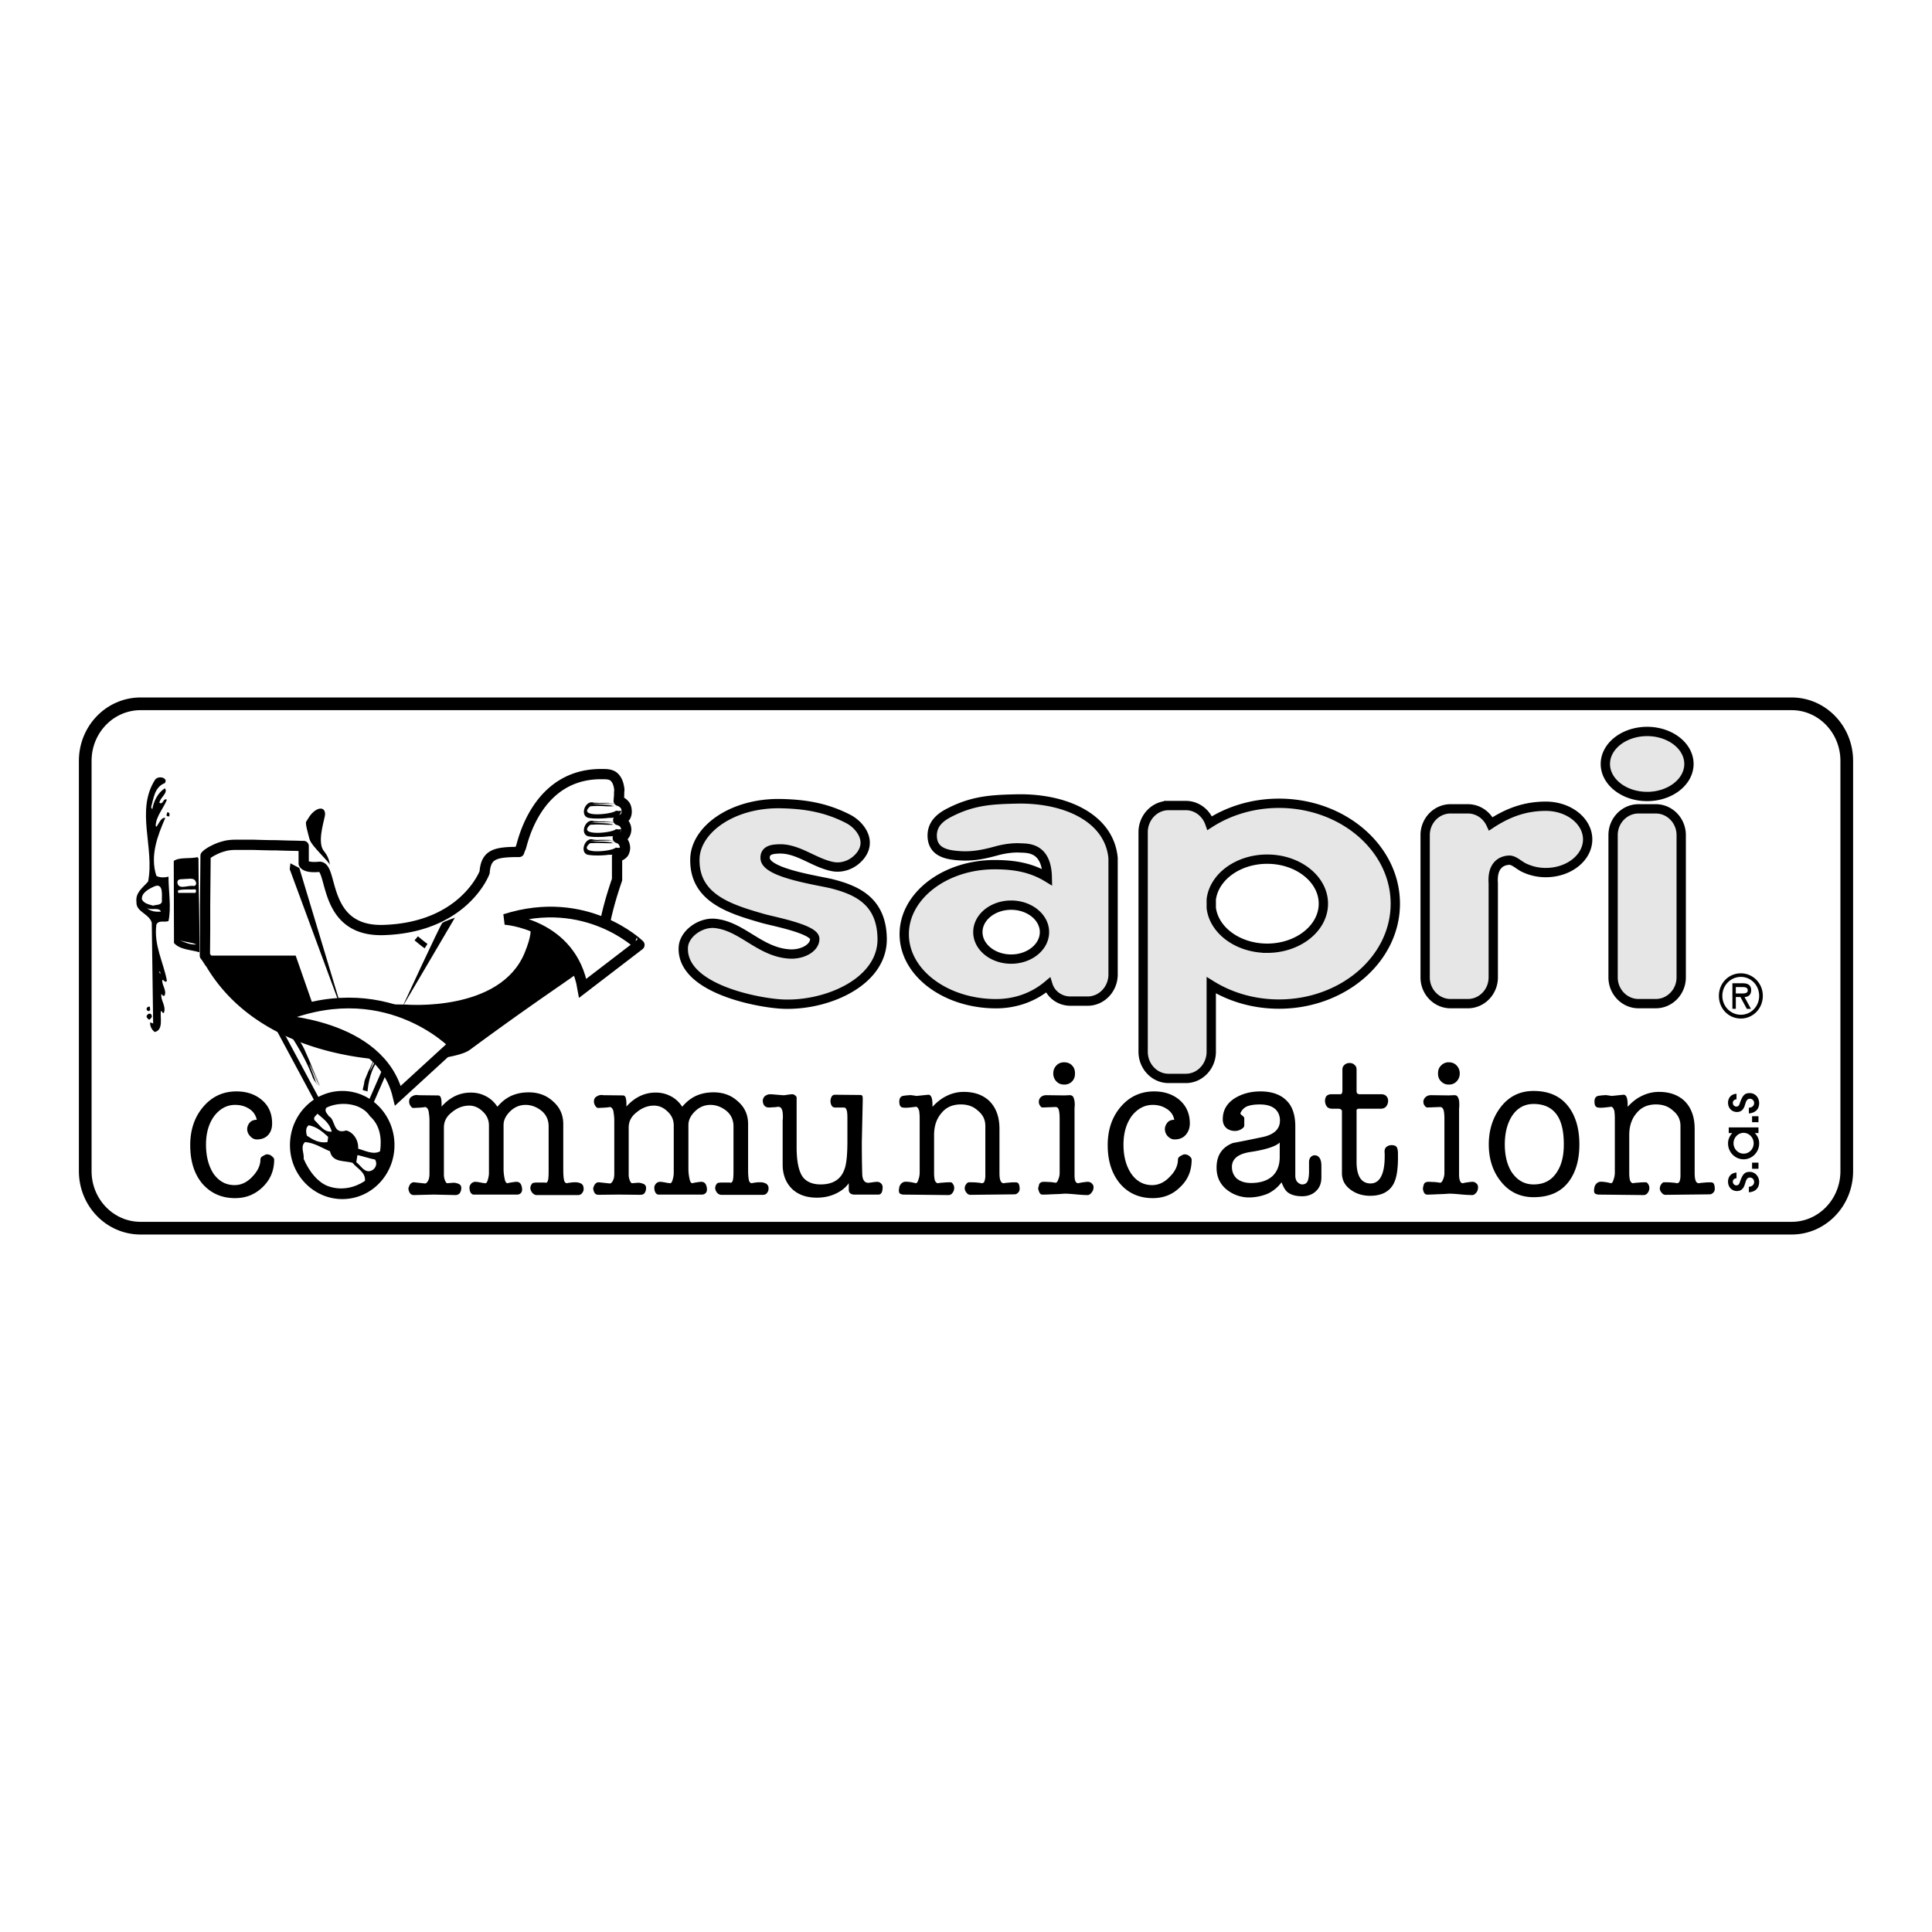 <svg xmlns="http://www.w3.org/2000/svg" width="2500" height="2500" viewBox="0 0 192.756 192.756"><path fill-rule="evenodd" clip-rule="evenodd" fill="#fff" d="M0 0h192.756v192.756H0V0z"/><path d="M169.965 70.219h8.787c3.035 0 5.5 2.55 5.5 5.69v40.938c0 3.141-2.465 5.689-5.5 5.689H14.027c-3.058 0-5.523-2.549-5.523-5.689V75.909c0-3.14 2.465-5.69 5.523-5.69h155.938z" fill-rule="evenodd" clip-rule="evenodd" fill="#fff" stroke="#000" stroke-width="1.266" stroke-linecap="round" stroke-miterlimit="2.613"/><path d="M27.354 115.691c0 1.109-.388 2.006-1.141 2.738-.776.756-1.689 1.109-2.762 1.109-1.323 0-2.396-.473-3.24-1.416-.821-.969-1.232-2.244-1.232-3.873 0-1.535.434-2.809 1.301-3.824s1.963-1.535 3.309-1.535c.981 0 1.78.26 2.442.779.753.59 1.118 1.393 1.118 2.408 0 .426-.091.756-.296 1.039-.274.377-.685.566-1.232.566-.251 0-.479-.117-.662-.33a.984.984 0 0 1-.297-.709c0-.189.068-.4.228-.613.183-.213.411-.307.73-.307-.114-.496-.365-.85-.776-1.109s-.867-.379-1.393-.379c-.821 0-1.506.379-2.076 1.109-.548.756-.822 1.701-.822 2.857s.251 2.125.753 2.904c.547.756 1.232 1.133 2.099 1.133.662 0 1.255-.283 1.78-.85.525-.543.799-1.133.799-1.699 0-.143.068-.262.251-.355.16-.094.296-.164.388-.164.205 0 .388.07.502.188.161.121.229.238.229.333zM58.209 118.43c.045.213.022.4-.092.543a.49.49 0 0 1-.434.26H53.53c-.16 0-.297-.096-.434-.236-.114-.166-.183-.307-.183-.473 0-.117.046-.236.114-.354.068-.119.16-.166.273-.166.114-.023.229-.023.343-.023H54.213c.091 0 .16 0 .229.023.114 0 .183-.07.228-.236.045-.141.068-.447.068-.92v-4.463c0-.637-.228-1.156-.708-1.559-.479-.377-1.004-.59-1.598-.59-.57 0-1.095.213-1.529.639-.434.424-.662.873-.662 1.369v4.391c0 .354.045.686.114.992.045.283.159.424.296.424.137-.047.296-.07.457-.094.16-.023.296-.047.411-.047.228 0 .365.094.457.26.068.141.114.307.114.52a.473.473 0 0 1-.16.377.539.539 0 0 1-.319.119h-4.405c-.228-.072-.365-.309-.365-.709 0-.143.068-.26.16-.377a.56.56 0 0 1 .411-.189c.183 0 .434.047.776.117.045 0 .114 0 .206.023.114.023.205-.094.274-.33.068-.236.114-.473.114-.684v-4.746c0-.543-.205-1.016-.616-1.393-.41-.402-.867-.59-1.346-.59-.616 0-1.187.211-1.734.66-.548.426-.799.92-.799 1.535v4.721c0 .189.045.402.137.615.069.141.137.211.206.211l.593-.047c.206 0 .388.047.548.119.16.07.251.211.251.4s-.045.354-.137.496c-.091.141-.251.213-.457.213l-2.146-.047-1.985.047a.459.459 0 0 1-.411-.213.901.901 0 0 1-.137-.496c.069-.166.114-.283.16-.354.114-.143.228-.213.388-.213l1.073.117c.114.025.228-.07.32-.234.114-.189.159-.426.159-.732v-5.312c0-.354-.045-.66-.091-.945-.068-.26-.206-.4-.365-.4-.183.047-.388.047-.616.07-.206 0-.388.023-.548.023-.091 0-.183-.07-.274-.211a.775.775 0 0 1-.137-.402c0-.26.091-.449.296-.543.183-.117.388-.166.639-.117l1.962.023c.137 0 .229.094.274.236.045.164.068.354.068.566v.213c0 .023 0 .07-.023.117.844-.945 1.803-1.416 2.944-1.416.548 0 1.027.117 1.483.354.434.213.844.566 1.164 1.062.411-.496.867-.85 1.369-1.086.525-.236 1.095-.354 1.757-.354.936 0 1.757.283 2.419.896.685.59 1.027 1.346 1.027 2.266v4.533c0 .449.023.779.068 1.016.046.236.137.354.32.354.137-.047.274-.047.411-.07.137-.023.297-.023.434-.023.206 0 .365.047.525.117.14.073.231.191.254.357zM88.06 118.43c0 .496-.137.756-.434.756h-2.351c-.388 0-.593-.166-.593-.496v-.639c-.319.449-.776.803-1.347 1.062-.57.26-1.187.379-1.826.379-1.073 0-1.917-.307-2.533-.922-.593-.613-.89-1.416-.89-2.385v-3.965-.332c0-.141.023-.283.023-.4 0-.354-.023-.613-.092-.779-.068-.189-.183-.283-.388-.283-.183.023-.343.047-.479.047s-.274.023-.434.023c-.319 0-.525-.164-.593-.496a.666.666 0 0 1 .137-.59.841.841 0 0 1 .571-.236c.16 0 .388.023.685.047.297.025.525.049.685.049.091 0 .229-.023.388-.049.183-.023.32-.047.457-.047.114 0 .228.047.342.166.069.07.092.117.092.166v4.957c0 1.465.228 2.455.639 2.998.388.473.981.709 1.757.709 1.187 0 1.985-.473 2.351-1.441.228-.543.319-1.533.319-2.902v-2.078c0-.354 0-.662-.045-.873-.046-.213-.114-.332-.251-.379h-.913c-.16 0-.274-.047-.365-.188a.942.942 0 0 1 0-.898.364.364 0 0 1 .32-.189l2.533.025c.137 0 .205.047.228.141.023.07.023.213.023.4l-.091 4.133c0 1.629.023 2.715.045 3.305.046.566.274.826.708.779.068-.023.114-.023.16-.023.274-.047.479-.07.616-.07s.274.047.365.141a.498.498 0 0 1 .181.377zM101.73 118.617c0 .143-.047.26-.16.379a.483.483 0 0 1-.365.164l-4.382.049c-.16 0-.296-.072-.41-.236a.654.654 0 0 1-.16-.496.701.701 0 0 1 .16-.354c.091-.119.182-.166.25-.166.297 0 .548 0 .776.023.205.023.365.023.479.07.16 0 .273-.07.297-.188.047-.119.092-.309.092-.568v-4.957c0-.637-.252-1.133-.754-1.535-.455-.424-1.026-.613-1.688-.613-.822 0-1.484.283-1.963.896-.479.566-.708 1.299-.708 2.148v3.85c0 .211.023.447.069.66.068.189.183.307.319.307.183-.047.411-.047.639-.07.229-.023.434-.023.639-.023.069 0 .16.07.228.189a.709.709 0 0 1 .114.33c0 .213-.045.377-.16.52a.477.477 0 0 1-.411.236l-4.496-.047a.737.737 0 0 1-.342-.096c-.091-.07-.114-.189-.114-.354.022-.166.045-.307.068-.379.114-.258.273-.4.502-.447.16-.023.388 0 .708.047.091.023.228.047.411.094.114 0 .206-.141.274-.4.091-.236.114-.496.114-.732v-5.312c0-.33-.023-.566-.046-.756-.091-.307-.206-.447-.365-.424-.16.023-.365.047-.594.07-.205.023-.342.023-.411.023-.206 0-.342-.023-.411-.07-.137-.07-.206-.26-.206-.543 0-.307.114-.496.342-.566.297-.047.525-.07.662-.07.114-.023.228 0 .388.023.183.023.274.047.342.047l1.164-.119c.206 0 .343.189.388.592.023.141.023.33.023.613.457-.496.936-.85 1.369-1.062a3.798 3.798 0 0 1 1.757-.426c1.026 0 1.849.283 2.487.85.707.662 1.072 1.607 1.072 2.834v4.344c0 .355.023.639.092.803.068.189.184.283.342.283.184-.047.389-.047.594-.07.229-.023.412-.023.57-.023.184 0 .297.07.344.213.048.115.071.258.071.445zM107.252 107.098c0 .33-.09.59-.297.801a1.045 1.045 0 0 1-.775.309c-.32 0-.57-.096-.775-.309a1.1 1.1 0 0 1-.32-.801c0-.332.115-.592.32-.803.205-.213.455-.309.775-.309.297 0 .57.096.775.309.207.211.297.471.297.803zm1.85 11.332a.82.82 0 0 1-.205.566c-.115.141-.229.236-.389.236-.297 0-.686-.023-1.188-.072-.502-.047-.889-.07-1.141-.07-.434.047-.891.047-1.346.07-.434.025-.73.025-.846.025-.137 0-.227-.096-.297-.236-.066-.166-.113-.307-.113-.402.068-.236.092-.377.113-.424.092-.143.229-.213.457-.213.252 0 .457.023.662.023.205.023.365.047.502.07.115 0 .205-.117.273-.33.092-.213.137-.426.137-.637v-5.432c0-.33-.021-.59-.068-.803-.045-.236-.158-.354-.342-.354l-1.277.047a.272.272 0 0 1-.205-.094c-.115-.143-.184-.283-.184-.473s.068-.354.205-.473c.16-.141.342-.188.57-.188l1.758.023.549-.023c.182 0 .318.07.387.26.068.164.115.4.115.684 0 .143-.023.26-.023.354v6.612c0 .33.023.543.092.686a.311.311 0 0 0 .297.188c.158-.047.318-.07.479-.094.182-.023.342-.047.479-.047.115 0 .205.047.297.094.16.12.252.261.252.427zM118.891 115.691c0 1.109-.365 2.006-1.141 2.738-.752.756-1.666 1.109-2.738 1.109-1.324 0-2.418-.473-3.24-1.416-.822-.969-1.256-2.244-1.256-3.873 0-1.535.434-2.809 1.301-3.824s1.986-1.535 3.332-1.535c.959 0 1.781.26 2.441.779.73.59 1.119 1.393 1.119 2.408 0 .426-.113.756-.32 1.039-.273.377-.662.566-1.209.566-.25 0-.479-.117-.684-.33a1.057 1.057 0 0 1-.275-.709c0-.189.068-.4.229-.613s.389-.307.707-.307c-.09-.496-.365-.85-.775-1.109s-.867-.379-1.369-.379c-.822 0-1.529.379-2.1 1.109-.547.756-.822 1.701-.822 2.857s.252 2.125.777 2.904c.523.756 1.232 1.133 2.076 1.133.662 0 1.256-.283 1.779-.85.549-.543.799-1.133.799-1.699 0-.143.092-.262.252-.355.182-.094.297-.164.41-.164.205 0 .365.07.502.188.136.121.205.238.205.333zM131.832 117.508c0 .52-.16.969-.525 1.322-.342.33-.799.52-1.393.52-.684 0-1.186-.164-1.506-.449-.184-.164-.365-.471-.549-.943a3.66 3.66 0 0 1-1.369 1.133 4.975 4.975 0 0 1-1.848.379 3.552 3.552 0 0 1-2.305-.826c-.639-.543-.959-1.252-.959-2.15 0-1.227.549-2.029 1.621-2.455 1.025-.188 2.031-.4 3.057-.613 1.096-.26 1.645-.803 1.645-1.629 0-.473-.16-.85-.457-1.133-.365-.33-.891-.473-1.553-.473-.479 0-.867.047-1.209.166-.318.117-.57.354-.73.707 0 .072.068.143.184.236.137.096.205.189.205.26v.732c0 .141-.115.26-.32.377-.205.119-.41.166-.615.166-.273 0-.525-.07-.754-.213-.297-.213-.457-.52-.457-.945 0-.896.389-1.58 1.188-2.1.73-.449 1.574-.686 2.578-.686 1.119 0 1.986.307 2.58.896.594.568.891 1.441.891 2.598v4.91c0 .26.068.473.205.639.16.141.318.236.479.236.273 0 .457-.119.547-.33.092-.213.139-.545.139-.969v-.969c0-.188.068-.354.182-.473a.531.531 0 0 1 .389-.164c.182 0 .342.07.479.26.115.166.184.426.184.803v1.18h-.004zm-4.154-2.078v-1.439c-.389.379-1.369.709-2.943.945-1.211.188-1.826.684-1.826 1.486 0 .473.16.85.479 1.158.344.283.799.447 1.438.447.914 0 1.621-.236 2.123-.684.479-.448.729-1.085.729-1.913zM139.477 115.479c0 1.18-.137 2.029-.41 2.572-.412.826-1.211 1.252-2.352 1.252-.752 0-1.393-.189-1.939-.59-.594-.426-.891-.969-.891-1.676v-5.975-.236c-.045-.141-.182-.211-.387-.211h-.594c-.229 0-.412-.072-.525-.213a.991.991 0 0 1-.182-.566c0-.189.045-.355.137-.473a.643.643 0 0 1 .479-.189h.754c.137 0 .229 0 .273-.047.045-.023.092-.141.092-.354v-2.055c0-.213.068-.354.205-.473a.724.724 0 0 1 .523-.188c.184 0 .344.047.48.188.137.096.205.26.205.473v2.148c0 .213.113.307.342.307h2.123c.229 0 .41.072.525.213a.64.64 0 0 1 .158.449.912.912 0 0 1-.182.543c-.137.164-.32.236-.547.236h-2.146c-.16 0-.25.047-.273.141V115.951c0 .59.092 1.061.273 1.439.229.449.617.684 1.119.684.57 0 .98-.354 1.209-1.062.137-.424.205-.967.205-1.629v-.236-.07c-.045-.307.023-.52.16-.637a.793.793 0 0 1 .525-.189c.273 0 .434.07.525.213.068.141.113.33.113.59v.425h.003zM145.639 107.098c0 .33-.115.59-.32.801-.205.213-.457.309-.775.309a.998.998 0 0 1-.754-.309c-.229-.211-.318-.471-.318-.801 0-.332.09-.592.318-.803a.998.998 0 0 1 .754-.309c.318 0 .57.096.775.309.204.211.32.471.32.803zm1.824 11.332c0 .236-.045.4-.182.566-.113.141-.25.236-.389.236a13.1 13.1 0 0 1-1.209-.072c-.502-.047-.867-.07-1.141-.07-.434.047-.867.047-1.324.07-.455.025-.73.025-.844.025-.137 0-.252-.096-.32-.236a1.096 1.096 0 0 1-.09-.402c.045-.236.09-.377.113-.424.068-.143.229-.213.434-.213.252 0 .479.023.662.023.205.023.387.047.502.07.113 0 .229-.117.297-.33.092-.213.137-.426.137-.637v-5.432c0-.33-.023-.59-.068-.803-.068-.236-.184-.354-.365-.354l-1.279.047c-.045 0-.113-.023-.182-.094a.64.64 0 0 1-.205-.473c0-.19.092-.354.229-.473.158-.141.342-.188.547-.188l1.758.023.547-.023c.205 0 .32.07.389.26.092.164.113.4.113.684 0 .143 0 .26-.021.354v6.612c0 .33.045.543.113.686.068.141.16.188.273.188.16-.047.32-.07.48-.094.182-.023.342-.047.502-.047a.48.48 0 0 1 .273.094c.182.12.25.261.25.427zM157.574 114.18c0 1.512-.344 2.715-1.004 3.637-.777 1.084-1.963 1.627-3.561 1.627-1.369 0-2.488-.543-3.332-1.652-.754-.967-1.141-2.195-1.141-3.611s.387-2.645 1.141-3.66c.844-1.133 1.963-1.676 3.332-1.676 1.529 0 2.693.52 3.492 1.582.708.942 1.073 2.194 1.073 3.753zm-1.553 0c0-1.18-.182-2.102-.57-2.762-.502-.852-1.324-1.275-2.441-1.275-.936 0-1.666.424-2.191 1.252-.457.754-.684 1.676-.684 2.785s.227 2.029.684 2.762c.549.803 1.256 1.229 2.191 1.229 1.049 0 1.826-.426 2.35-1.275.456-.71.661-1.607.661-2.716zM171.084 118.617a.51.51 0 0 1-.16.379.48.48 0 0 1-.365.164l-4.381.049c-.16 0-.297-.072-.41-.236a.572.572 0 0 1-.16-.496.701.701 0 0 1 .16-.354c.09-.119.158-.166.25-.166.297 0 .547 0 .754.023.205.023.387.023.502.07.16 0 .25-.07.297-.188.045-.119.09-.309.09-.568v-4.957c0-.637-.25-1.133-.752-1.535-.457-.424-1.027-.613-1.689-.613-.822 0-1.482.283-1.963.896-.479.566-.707 1.299-.707 2.148v3.85c0 .211.023.447.068.66.068.189.184.307.32.307.182-.047.41-.047.639-.07s.434-.023.639-.023c.068 0 .16.07.229.189a.718.718 0 0 1 .113.33c0 .213-.045.377-.16.52a.474.474 0 0 1-.41.236l-4.496-.047a.74.74 0 0 1-.342-.096c-.092-.07-.113-.189-.113-.354a2.58 2.58 0 0 1 .068-.379c.113-.258.273-.4.502-.447.16-.023.387 0 .707.047.092.023.229.047.41.094.115 0 .205-.141.273-.4a2.03 2.03 0 0 0 .115-.732v-5.312c0-.33-.023-.566-.045-.756-.092-.307-.207-.447-.365-.424-.16.023-.365.047-.594.07-.205.023-.342.023-.412.023-.205 0-.342-.023-.41-.07-.137-.07-.205-.26-.205-.543 0-.307.113-.496.342-.566.297-.047.525-.07.662-.07.113-.023.229 0 .389.023.182.023.273.047.342.047l1.164-.119c.205 0 .342.189.389.592.021.141.021.33.021.613.457-.496.914-.85 1.369-1.062a3.808 3.808 0 0 1 1.758-.426c1.027 0 1.848.283 2.488.85.707.662 1.072 1.607 1.072 2.834v4.344c0 .355.023.639.092.803.045.189.182.283.342.283.182-.047.389-.047.594-.07.227-.023.41-.023.57-.023.182 0 .297.07.342.213.044.115.067.258.067.445zM174.484 118.406c.32-.023.525-.213.525-.473s-.184-.449-.41-.449c-.207 0-.344.119-.436.426l-.09.283c-.137.424-.389.637-.775.637-.525 0-.891-.4-.891-.943 0-.52.342-.875.844-.898v.566c-.25.025-.365.166-.365.355s.16.354.342.354c.184 0 .297-.094.365-.354.275-.779.48-.992.982-.992.525 0 .936.449.936 1.016 0 .59-.389.992-1.027 1.016v-.544zM174.805 116.611v-.613h.638v.613h-.638zM173.959 115.1c-.547 0-1.004-.471-1.004-1.037 0-.568.457-1.039 1.004-1.039.549 0 1.004.471 1.004 1.039 0 .589-.455 1.037-1.004 1.037zm-1.482-2.62v.566h.341c-.297.377-.41.66-.41 1.039 0 .873.707 1.58 1.551 1.58.846 0 1.553-.707 1.553-1.58 0-.402-.137-.732-.434-1.039h.364v-.566h-2.965zM175.443 111.961v-.592h-.638v.592h.638zM174.484 110.52c.32-.023.525-.188.525-.471a.418.418 0 0 0-.41-.426c-.207 0-.344.117-.436.4l-.09.285c-.137.424-.389.637-.775.637-.525 0-.891-.402-.891-.922 0-.518.342-.873.844-.896v.543c-.25.047-.365.166-.365.379 0 .188.16.354.342.354.184 0 .297-.094.365-.379.275-.754.48-.967.982-.967.525 0 .936.424.936 1.016 0 .59-.389.967-1.027 1.014v-.567zM76.671 118.43c.023.213 0 .4-.114.543-.091.164-.251.236-.434.236H71.97c-.16 0-.297-.072-.434-.213-.114-.166-.182-.307-.182-.473 0-.117.045-.236.114-.354.068-.119.16-.166.274-.166.114-.023.228-.023.342-.023h.571c.091 0 .16 0 .228.023.114 0 .183-.07.229-.236.045-.141.068-.447.068-.92v-4.463c0-.637-.229-1.156-.708-1.559-.479-.377-1.004-.59-1.598-.59-.571 0-1.095.213-1.529.639-.434.424-.662.873-.662 1.369v4.391c0 .354.046.686.114.992.046.283.16.424.296.424.137-.047.297-.07.457-.094s.297-.047.411-.047c.228 0 .365.094.456.26.069.141.114.307.114.52a.473.473 0 0 1-.16.377.541.541 0 0 1-.32.119h-4.405c-.228-.072-.365-.309-.365-.709 0-.143.068-.26.16-.377a.559.559 0 0 1 .41-.189c.183 0 .434.047.776.117.045 0 .114 0 .205.023.114.023.206-.094.274-.33.069-.236.114-.473.114-.684v-4.746c0-.543-.206-1.016-.616-1.393-.411-.402-.867-.59-1.346-.59-.616 0-1.187.211-1.735.66-.547.426-.799.92-.799 1.535v4.721c0 .189.046.402.137.615.068.141.137.211.205.211l.594-.047c.205 0 .365.047.548.119.159.07.251.211.251.4s-.046.354-.137.496c-.091.141-.251.189-.457.189l-2.145-.023-1.985.023c-.183 0-.319-.049-.411-.189a.901.901 0 0 1-.137-.496c.068-.189.114-.283.16-.354.114-.143.229-.213.388-.213l1.073.117c.114.025.228-.07.319-.234.114-.189.16-.426.16-.732v-5.312c0-.354-.046-.66-.091-.945-.068-.26-.205-.4-.365-.4-.183.047-.388.047-.616.07-.205 0-.388.023-.548.023-.091 0-.183-.07-.273-.211a.785.785 0 0 1-.137-.426c0-.236.091-.426.297-.52.183-.117.388-.166.639-.117l1.962.023c.137 0 .228.094.274.236.046.164.068.354.068.566v.213c0 .023 0 .07-.022.117.844-.945 1.826-1.416 2.944-1.416.547 0 1.027.117 1.483.354.433.213.844.566 1.164 1.062.411-.496.867-.85 1.369-1.086.525-.236 1.096-.354 1.757-.354.936 0 1.757.283 2.419.896.685.59 1.027 1.346 1.027 2.266v4.533c0 .449.023.779.068 1.016.046.236.137.354.32.354.137-.047.273-.047.411-.07.137-.023.296-.023.434-.023.205 0 .365.047.525.117.139.075.23.193.275.359zM173.686 101.619c1.209 0 2.191-.992 2.191-2.266 0-1.252-.982-2.244-2.191-2.244-1.232 0-2.191.992-2.191 2.244-.001 1.274.958 2.266 2.191 2.266zm0-4.154c1.004 0 1.826.826 1.826 1.889s-.822 1.889-1.826 1.889-1.848-.826-1.848-1.889.844-1.889 1.848-1.889zm.365 2.006c.342 0 .662-.188.662-.684 0-.543-.389-.686-.844-.686h-1.027v2.551h.342V99.47h.457l.639 1.182h.41l-.639-1.181zm-.25-.992c.295 0 .57.025.57.332 0 .354-.457.307-.799.307h-.389v-.639h.618z" fill-rule="evenodd" clip-rule="evenodd"/><path fill="none" stroke="#000" stroke-width=".525" stroke-miterlimit="2.613" d="M36.848 110.332l2.351-5.385-12.255-3.918 4.769 8.877"/><path d="M19.801 85.66c0 3.021.137 6.232.091 9.349-.822-.26-1.917-.236-2.533-.921l-.023-8.192c.571-.401 1.575-.189 2.374-.377l.091.141z" fill-rule="evenodd" clip-rule="evenodd"/><path d="M19.527 87.973c.114.165 0 .425-.183.425-.57-.119-1.506.425-1.643-.307-.023-.496.457-.331.798-.401.297.023.891-.165 1.028.283zM19.573 88.894l-.069.188h-1.711c-.023-.094-.091-.165 0-.259.57-.142 1.187-.047 1.711-.094l.069.165zM19.595 94.23c-.593.047-1.187-.213-1.688-.425.524.189 1.163.189 1.688.425z" fill-rule="evenodd" clip-rule="evenodd" fill="#fff"/><path d="M16.446 78.128c-1.05.401-1.118 1.559-1.369 2.409l.114.212c.137-.803.547-1.652 1.255-2.101.365.448-.456.896-.548 1.44.411.259.343-.496.753-.307-.297.803-1.05 1.605-1.118 2.55 0 .118.068.118.068.166.251-.307.456-.968.89-.897-.753 1.747-1.552 3.754-.89 5.785.342.212.958.165 1.209.07 0 1.44.297 3.093 0 4.438-.411.166-.958-.141-1.209.354-.274 2.054.708 3.753 1.05 5.595-.091.213-.206.07-.297 0l-.16-.094c-.091.496.502 1.109.205 1.605-.159.047-.205-.096-.296-.189-.114.637.502 1.18.25 1.889-.205.047-.16-.189-.297-.189-.114.592.297 1.889-.616 2.102-.297-.213-.502-.613-.457-.967l.296.117c-.045-3.518-.091-6.564-.137-10.058-.274-.921-1.575-1.062-1.529-2.054-.114-.968.617-1.417 1.164-2.054.662-3.4-1.278-7.106.708-10.176.368-.448 1.326-.142.961.354z" fill-rule="evenodd" clip-rule="evenodd"/><path d="M16.902 81.292v.142c-.137.047-.251 0-.296-.094l.091-.307c.114-.001.251.093.205.259z" fill-rule="evenodd" clip-rule="evenodd"/><path d="M16.149 89.792c.091.566-.616.448-.868.566-.411-.118-.913-.212-1.118-.614-.091-.637.662-1.039 1.118-1.251 1.028-.543.868.755.868 1.299zM16.058 90.948c-.456.047-1.072 0-1.438-.401.365.354 1.233-.095 1.438.401zM15.99 97.205l-.137-.307.137.094v.213z" fill-rule="evenodd" clip-rule="evenodd" fill="#fff"/><path d="M14.985 100.746c-.045.07-.114.166-.206.117-.205-.047-.205-.354 0-.4.252-.166.161.189.206.283zM15.145 101.359c.046.143-.114.236-.205.354-.16.049-.251-.164-.32-.258 0-.309.457-.496.525-.096z" fill-rule="evenodd" clip-rule="evenodd"/><path d="M51.796 84.999s.046-.165.183-.472c.137-.331 1.506-7.366 8.079-7.295.411 0 .799 0 1.119.213.319.236.547.661.616 1.346l-.023.283v.283l-.022.26-.023.283.137.047c.068.024.182.095.273.166.091.07.206.188.274.307.069.142.114.33.114.543a.982.982 0 0 1-.114.496 1.047 1.047 0 0 1-.296.26 2.022 2.022 0 0 1-.297.094h-.137l.137.047c.069.024.183.071.274.142s.206.166.274.307a.99.99 0 0 1 .114.496c-.023.212-.069.354-.16.472a.536.536 0 0 1-.274.236.67.67 0 0 1-.274.071c-.068.023-.137.023-.137.023s.046 0 .114.047a.88.88 0 0 1 .251.142c.091.094.183.189.251.33.068.143.114.308.114.496a1.147 1.147 0 0 1-.137.473.825.825 0 0 1-.274.236.527.527 0 0 1-.273.094c-.069.024-.114.024-.114.024v2.312c-.89 2.573-1.164 4.084-1.369 5.123-.183 1.015-.297 1.559-.867 2.172-.548.638-1.552 1.322-3.515 2.692-1.94 1.346-4.861 3.352-9.243 6.586-.502.355-1.917.709-3.879.875a30.284 30.284 0 0 1-7.144-.285c-2.647-.424-5.454-1.227-8.01-2.619s-4.861-3.354-6.504-6.115l-.159-.213-.137-.212-.138-.214-.16-.212.023-2.503v-2.479l.023-2.503.023-2.479s.068-.071.205-.189c.137-.094.342-.236.594-.354.273-.142.593-.283.958-.378.365-.118.776-.166 1.232-.166h1.826c.73.023 1.529.047 2.26.047.73.023 1.415.047 1.894.047.502.023.821.023.821.023v1.748s.114.472 1.552.33c1.438-.118.205 6.54 6.481 6.304 7.965-.283 10.019-5.714 10.019-5.761.136-1.815 1.072-2.027 3.445-2.027z" fill="none" stroke="#000" stroke-width="1.022" stroke-linecap="round" stroke-linejoin="round" stroke-miterlimit="2.613"/><path fill-rule="evenodd" clip-rule="evenodd" d="M28.975 86.132l.89.472 4.427 14.708-5.386-14.59.069-.59zM61.45 80.891s-.114-.024.091 0l.183.024.137-.024.114.024c.022-.236.114.755-1.233.684 0 0-.479.071-1.118.071-.023-.023-.228.024-.776-.047-1.118-.095-.479-1.889.411-1.535 1.095.047 2.602-.142 2.693.496-.114-.731-2.875-.472-3.264-.378.229-.094 2.784-.236 3.15.307-.114-.496-2.693-.307-3.036-.212.068-.095 2.533-.047 2.807.212 0-.023-.433-.188-.593-.142l.228.024h-.342l-.228-.024s.57.071.616.095c0 0 .251-.023-.753-.023 0 .023-.616-.095-1.643 0-1.393 1.156 2.145.825 2.556.448z"/><path d="M58.917 80.229c.046 0 2.146-.071 2.693.165" fill="none" stroke="#000" stroke-width="0" stroke-miterlimit="2.613"/><path d="M61.45 82.732s-.114-.023.091 0l.183.023.137-.023.114.023c.022-.236.114.756-1.233.685 0 0-.479.071-1.118.071-.023-.024-.228.023-.776-.047-1.118-.071-.479-1.889.411-1.535 1.095.047 2.602-.142 2.693.52-.114-.755-2.875-.496-3.286-.401.251-.095 2.807-.236 3.172.307-.114-.496-2.693-.307-3.036-.212.068-.071 2.533-.047 2.807.212 0-.023-.457-.188-.593-.118l.228.024-.365-.024h-.206s.57.048.616.071c0 0 .251-.023-.753-.023 0 .023-.616-.071-1.643 0-1.392 1.155 2.146.848 2.557.447z" fill-rule="evenodd" clip-rule="evenodd"/><path d="M58.917 82.071c.046 0 2.146-.071 2.693.165" fill="none" stroke="#000" stroke-width="0" stroke-miterlimit="2.613"/><path d="M61.427 84.574s-.114-.024.091 0l.16.023.137-.023.114.023c.046-.212.114.755-1.209.685 0 0-.479.071-1.119.071-.022-.023-.228.024-.799-.047-1.095-.07-.456-1.889.411-1.534 1.118.07 2.602-.142 2.716.519-.137-.755-2.898-.496-3.287-.401.251-.094 2.807-.236 3.15.307-.092-.496-2.693-.307-3.013-.212.068-.071 2.533-.047 2.784.212.022-.023-.434-.189-.57-.118l.228.023h-.365l-.206-.023s.571.047.593.071c0 0 .251-.024-.752-.024 0 .024-.594-.07-1.621 0-1.414 1.156 2.146.849 2.557.448z" fill-rule="evenodd" clip-rule="evenodd"/><path d="M58.871 83.913c.069 0 2.168-.071 2.716.165" fill="none" stroke="#000" stroke-width="0" stroke-miterlimit="2.613"/><path d="M50.381 91.727s6.641.425 7.759 6.871l5.637-4.321c.001 0-5.248-5.147-13.396-2.55z" fill-rule="evenodd" clip-rule="evenodd" fill="#fff" stroke="#000" stroke-width="1.069" stroke-miterlimit="2.613"/><path fill-rule="evenodd" clip-rule="evenodd" d="M29.203 102.965l2.602 5.666-2.602-5.666zM28.929 103.201s-.114.023.068-.07l.137-.072.114-.094.114-.023s.068.047.525.896c0 0 .228.332.457.803 0 0 1.552 3.471 1.598 3.754 0 0-.89-2.195-1.004-2.312 0 0 .89 2.102.89 2.289 0 0-.822-2.053-.981-2.195 0 0 .753 1.889.799 2.148 0 0-.137-.377-.205-.473l.068.189-.114-.283-.068-.166s.137.449.137.496c0 0 .114.166-.251-.566-.002-.001-.618-1.866-2.284-4.321z"/><path d="M29.386 102.895s.593 1.016 1.118 2.029c0 0 1.027 2.291 1.119 2.527 0 0 .296.66.433 1.086" fill="none" stroke="#929496" stroke-width="0" stroke-miterlimit="2.613"/><path d="M31.029 106.105c-.068-.189-.708-1.559-.708-1.559-.251-.543-.936-1.652-.936-1.652m1.507 3.329s.708 1.629.845 2.008" fill="none" stroke="#000" stroke-width="0" stroke-miterlimit="2.613"/><path d="M30.481 105.869s.776 1.889.822 2.055" fill="none" stroke="#929496" stroke-width="0" stroke-miterlimit="2.613"/><path fill-rule="evenodd" clip-rule="evenodd" d="M36.346 108.82l1.255-3.281-1.255 3.281zM36.666 108.867s.114.07-.068 0l-.16-.047-.137-.023-.114-.07s0-.049.137-.592c0 0 0-.211.114-.496 0 0 .799-1.959.936-2.1 0 0-.593 1.227-.593 1.297 0 0 .548-1.156.639-1.227 0 0-.525 1.133-.502 1.252 0 0 .502-1.016.639-1.135 0 0-.114.213-.137.26l.068-.094-.068.166-.046.07s.137-.213.183-.213c0 0 0-.117-.137.307-.001.001-.594.946-.754 2.645z"/><path d="M36.141 108.727s.16-.639.342-1.275c0 0 .502-1.299.594-1.416 0 0 .137-.379.273-.592" fill="none" stroke="#929496" stroke-width="0" stroke-miterlimit="2.613"/><path d="M36.757 106.789c-.068.096-.365.898-.365.898-.137.307-.251 1.039-.251 1.039m.776-1.914s.411-.896.525-1.109" fill="none" stroke="#000" stroke-width="0" stroke-miterlimit="2.613"/><path d="M37.031 107.168s.479-1.039.548-1.133" fill="none" stroke="#929496" stroke-width="0" stroke-miterlimit="2.613"/><path d="M20.439 95.339h9.06l1.666 4.77 9.334.117s9.448.803 11.867-5.218c1.301-3.211 0-2.904 0-2.904s2.944.921 3.994 2.644c1.073 1.7 1.119 1.983 1.119 1.983l-11.137 7.814c0 .002-18.189 4.133-25.903-9.206z" fill-rule="evenodd" clip-rule="evenodd"/><path d="M41.527 93.616s.753.637.981.779" fill="none" stroke="#000" stroke-width=".525" stroke-miterlimit="2.613"/><path d="M27.4 101.762s10.544.307 12.301 7.555l5.592-5.123c-.001-.001-7.03-7.344-17.893-2.432z" fill-rule="evenodd" clip-rule="evenodd" fill="#fff" stroke="#000" stroke-width="1.069" stroke-miterlimit="2.613"/><path d="M30.549 81.977c.114-.142.411-.826.981-1.157.594-.354 1.027-.048.867.661-.137.685-.753 2.644-.068 3.447.662.803.57 1.582.548 1.322-.023-.26-1.803-1.841-1.986-2.502-.182-.662-.456-1.63-.342-1.771zM40.135 100.486l5.249-8.924s-1.05.354-1.255.519c-.206.189-3.994 8.405-3.994 8.405zM28.929 114.25c0-2.998 2.351-5.406 5.226-5.406s5.203 2.408 5.203 5.406c0 2.975-2.328 5.383-5.203 5.383s-5.226-2.408-5.226-5.383z" fill-rule="evenodd" clip-rule="evenodd"/><path d="M36.917 111.369c1.004.898 1.187 2.197 1.004 3.496-.685.377-1.506-.072-2.191-.262.068-.777-.434-1.629-1.187-1.816-1.37.447-1.05-1.111-1.734-1.418-.068-.188-.502-.447-.251-.85 1.232-.636 3.423-.566 4.359.85zM33.105 112.904c-.799.07-1.187-.637-1.734-1.156-.137-.307.183-.449.297-.637.639.565 1.186.897 1.437 1.793zM32.741 113.424l-.069.52c-.867.143-1.483-.26-2.054-.637-.068-.26-.183-.779.183-1.039.753.14 1.324.589 1.94 1.156zM32.923 114.865c.25 1.156 1.438.896 2.259 1.156.434.566 1.301.896 1.232 1.795-.981.66-2.236.967-3.491.59-1.187-.332-2.123-1.605-2.625-2.787.069-.566-.365-1.227.137-1.676.936.071 1.69.59 2.488.922zM37.419 115.691c.319.518-.069 1.109-.571 1.156-.548.07-.867-.566-1.301-.896l.114-.709c.571.117 1.141.33 1.758.449z" fill-rule="evenodd" clip-rule="evenodd" fill="#fff"/><path d="M163.471 80.698h1.73c1.393 0 2.533 1.177 2.533 2.616v14.204c0 1.438-1.141 2.615-2.533 2.615h-1.73c-1.393 0-2.533-1.178-2.533-2.615V83.314c0-1.439 1.14-2.616 2.533-2.616zm-58.912 17.587c-1.355 1.141-3.158 1.883-5.324 1.855-4.967-.064-9.02-3.115-9.02-6.936 0-3.82 4.052-6.936 9.02-6.936 2.096 0 3.719.332 5.252 1.26-.066-3.042-1.99-2.892-2.729-2.931-.623-.033-1.465.055-2.35.298-1.242.34-2.311.562-3.593.487-1.274-.075-2.724-.31-2.805-1.888-.068-1.312.868-1.985 1.683-2.406 2.348-1.215 4.215-1.321 6.749-1.375 4.859-.104 9.242 1.889 9.611 5.903v11.605c0 1.463-1.141 2.66-2.533 2.66h-1.73c-1.046.002-1.948-.672-2.231-1.596zm-3.676-7.978c1.83 0 3.324 1.209 3.324 2.691s-1.494 2.692-3.324 2.692-3.322-1.209-3.322-2.692 1.492-2.691 3.322-2.691zm63.453-17.329c2.297 0 4.17 1.457 4.17 3.243 0 1.787-1.873 3.245-4.17 3.245s-4.17-1.458-4.17-3.245c0-1.786 1.873-3.243 4.17-3.243zm-37.908 21.627c-2.91 0-5.312-1.773-5.58-4.026v-.835c.268-2.253 2.67-4.026 5.58-4.026 3.086 0 5.605 1.997 5.605 4.444 0 2.446-2.519 4.443-5.605 4.443zm-9.844-14.236h1.73c1.09 0 2.025.734 2.381 1.754 1.932-1.242 4.324-1.979 6.91-1.979 6.391 0 11.605 4.5 11.605 10.017s-5.215 10.017-11.605 10.017c-2.518 0-4.854-.699-6.758-1.883v6.639c0 1.463-1.141 2.66-2.533 2.66h-1.73c-1.393 0-2.533-1.197-2.533-2.66V83.029c0-1.463 1.14-2.66 2.533-2.66zM84.637 81.71c1.134.586 2.405 2.161 1.188 3.675-.687.855-1.77 1.276-2.791 1.066-1.903-.392-3.474-1.868-5.414-1.75-.403.024-1.361.045-1.279.965.132 1.483 5.444 2.193 6.739 2.532 2.445.638 4.885 1.737 4.934 5.453.056 4.282-5.431 6.7-9.868 6.532-2.364-.09-10.191-1.5-9.971-5.673.071-1.354 1.716-2.519 3.146-2.382 2.703.258 4.468 2.863 7.436 3.051 1.287.082 2.546-.592 2.532-1.519-.015-.967-4.182-1.741-5.13-2.013-3.303-.948-6.923-2.023-6.829-5.962.07-2.927 3.748-5.61 8.608-5.506 2.406.052 4.512.4 6.699 1.531zm60.084-1.012h1.729c1.008 0 1.881.614 2.289 1.498 1.721-1.129 3.422-1.757 5.492-1.757 2.297 0 4.17 1.486 4.17 3.309s-1.873 3.309-4.17 3.309a4.973 4.973 0 0 1-2.203-.501c-.523-.259-.99-.766-1.49-.735-.844.051-1.676.612-1.555 2.278v9.42c0 1.438-1.139 2.615-2.533 2.615h-1.729c-1.395 0-2.533-1.178-2.533-2.615V83.314c0-1.439 1.138-2.616 2.533-2.616z" fill-rule="evenodd" clip-rule="evenodd" fill="#e6e6e7" stroke="#000" stroke-width=".929" stroke-miterlimit="2.613"/></svg>